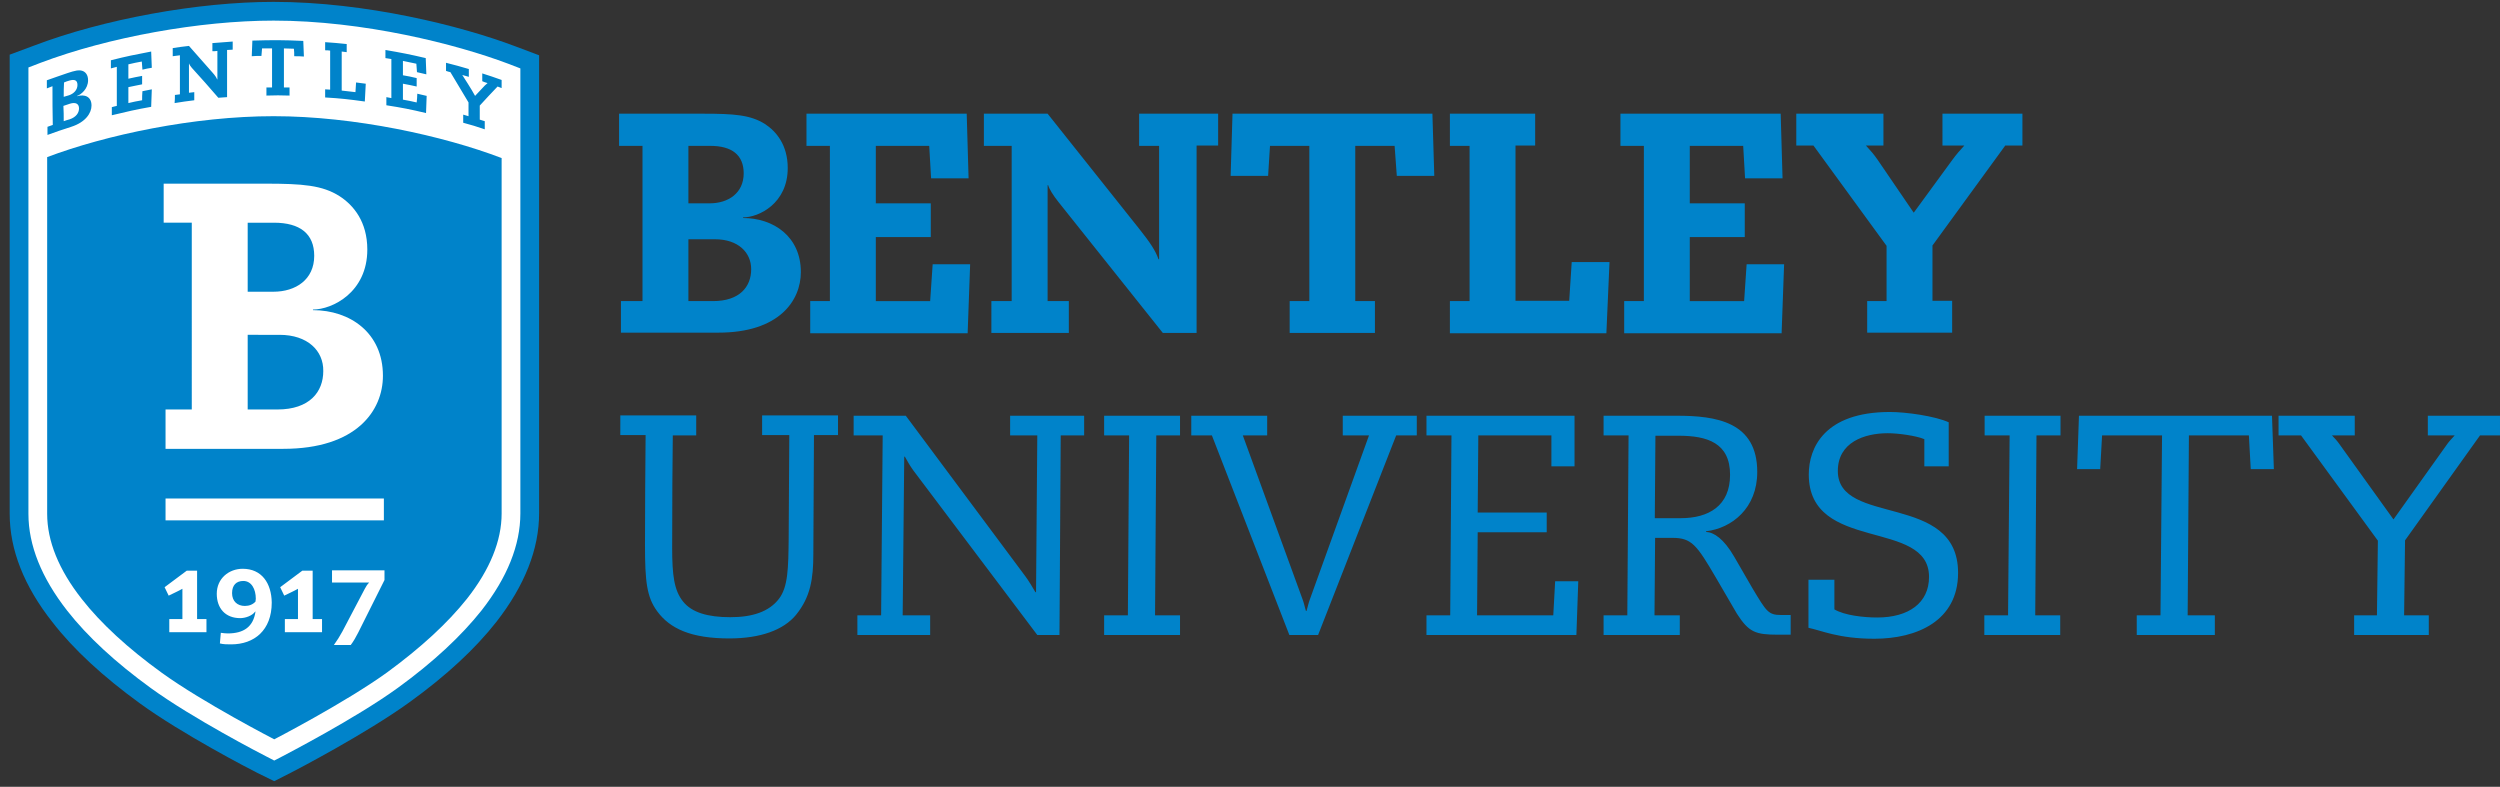 <svg id="Layer_1" xmlns="http://www.w3.org/2000/svg" viewBox="0 0 800.4 251.9"><rect x="0" y="0" width="800.4" height="251.9" fill="#333333" stroke="none"/><style>.st0{fill:#0083ca}.st1{fill:#fff}</style><path class="st0" d="M205.7 46.7h-7.5V36.4h27c9.9 0 15.1.4 19.7 3.3 3.7 2.4 7.3 6.8 7.3 14.1 0 11.3-9.2 15.8-14.3 15.8v.2c9.7 0 18.5 5.9 18.5 17.3 0 9.2-7 19.4-26.4 19.4h-31.2V96.4h6.9V46.7zm14.7 18.4h6.8c6 0 10.9-3.3 10.9-9.6 0-5.9-3.8-8.8-10.7-8.8h-7v18.4zm0 31.3h7.9c8.5 0 12.2-4.6 12.2-10.2 0-5.4-4.2-9.6-11.6-9.6h-8.5v19.8zm78.2-11.8h12l-.8 22.1h-50.4V96.4h6.3V46.7h-7.5V36.4h51.3l.6 20.7h-12l-.6-10.4h-17.1v18.4H298v10.8h-17.6v20.5h17.4l.8-11.8zm18.8 11.8h6.5V46.7H315V36.4h20.4L365 73.6c3.1 3.9 5 6.7 5.9 9.4h.2V46.7h-6.4V36.4H390v10.2h-6.9v60h-10.8l-33.4-41.9c-1.7-2.1-3.1-4.4-3.3-5.4h-.2v37.1h6.8v10.2h-24.8V96.4zm129.1-49.7h-12.6v49.7h6.3v10.2h-27.3V96.4h6.3V46.7h-12.6l-.6 9.6h-12l.6-19.9h64l.6 19.9h-12l-.7-9.6zm56.7 37.2h12.1l-1 22.8h-50.1V96.4h6.3V46.7h-6.3V36.4h27.3v10.2h-6.3v49.7h17.2l.8-12.4zm56 .7h12l-.8 22.1H520V96.4h6.3V46.7h-7.5V36.4h51.3l.6 20.7h-12l-.6-10.4H541v18.4h17.6v10.8H541v20.5h17.4l.8-11.8zM622 36.4h25.5v10.2H642l-23.3 32v17.7h6.3v10.2h-27.2V96.4h6.2V78.7l-23.4-32.1h-5.5V36.4H603v10.2h-5.6c1.4 1.5 2.6 2.9 3.7 4.5l11.6 17L625.2 51c1.1-1.5 2.3-2.9 3.7-4.4h-7V36.4zm-399.1 103h-7.5c-.1 9.8-.2 19.6-.2 36 0 8.7.6 13.6 3.5 17.2 2.8 3.5 7.9 5 15.1 5 7 0 12.4-1.7 15.6-5.9 2.9-3.8 3-9.8 3.1-19.4l.2-33H244V133h24.3v6.3h-7.7l-.2 38c0 8-.9 13.8-5.5 19.5-4 4.9-11.4 7.6-21.4 7.6-12.2 0-19-3.1-23.1-8.7-3.3-4.5-3.9-9.4-3.9-21.2 0-11.4.1-24.5.2-35.2h-8.1V133h24.3v6.4zm59.7 0h-9.3v-6.3H290l38.2 51.3c1.2 1.6 2.3 3.5 3.3 5.2h.2l.4-50.2h-8.7v-6.3h23.7v6.3h-7.5l-.4 63.9h-7.1l-39.7-52.7c-1-1.4-1.9-2.9-2.7-4.4h-.2L289 197h8.8v6.3h-23.3V197h7.6l.5-57.6zm78.9 0h-8v-6.3h24.3v6.3h-7.6l-.4 57.6h8v6.3h-24.3V197h7.6l.4-57.6zm26.5 0h-6.6v-6.3h24.3v6.3h-7.8l19.1 52.4c.5 1.3.7 2.5 1.1 3.8h.2c.4-1.3.6-2.5 1.1-3.8l18.9-52.4h-8.4v-6.3h23.7v6.3H447l-25 63.9h-9.2L388 139.4zm76.7 0h-8v-6.3h47.4v16.2h-7.4v-9.9h-23.4l-.2 24.7h22.1v6.3h-22.1l-.2 26.6h24.4l.6-10.9h7.4l-.6 17.2h-48V197h7.6l.4-57.6zm48.6-6.3h23.5c12.6 0 25.8 1.9 25.8 18 0 11.6-8.1 18-16.4 19v.2c2.5.1 5.7 2.2 9 7.9l5.9 10.2c4.4 7.3 5 8.5 9.1 8.5h3.1v6.3h-4.1c-7.2 0-9.3-.8-13.1-6.7l-6.7-11.5c-6.2-10.6-7.8-12.8-14-12.8h-5.5l-.2 24.8h8.1v6.3h-24.4V197h7.6l.4-57.6h-8v-6.3zm16.5 32.8h8.3c8.9 0 15.8-3.9 15.8-13.9 0-10.2-7.3-12.5-16.5-12.5H530l-.2 26.4zm49.3 19.7h8.2v9.5c3.2 1.9 9.3 2.6 13.7 2.6 10 0 16.6-4.6 16.6-13 0-18.8-38.5-7.6-38.5-32.8 0-8.5 5-20 26-20 5.1 0 14.4 1.3 18.8 3.3v14.1h-7.8v-8.7c-2.6-1.1-8.4-1.9-11.7-1.9-7.5 0-16 2.9-16 12.1 0 17.8 38.5 6.7 38.5 32.6 0 15.4-13.2 21.1-26.8 21.1-11.5 0-17.1-2.7-21.1-3.5v-15.4zm64.3-46.2h-8v-6.3h24.3v6.3H652l-.4 57.6h8v6.3h-24.3V197h7.6l.5-57.6zm48.8 0H673l-.6 10.8H665l.6-17.1h61.8l.6 17.1h-7.4l-.6-10.8h-19.2l-.4 57.6h8.7v6.3h-25V197h7.6l.5-57.6zm37.4-6.3h24.3v6.3h-7.3c.9.9 1.7 1.8 2.4 2.8l17.3 24.1 16.9-23.7c.8-1.2 1.7-2.1 2.7-3.2h-8.6v-6.3h23.1v6.3H794L770 173l-.3 24h7.9v6.3h-23.9V197h7.3l.3-23.9-24.6-33.7h-7.2v-6.3zM82.3 247.4c-2.4-1.2-24-12.4-37.5-22.2-11.7-8.5-21.2-17.2-28-26C7.7 187.7 3.1 176 3.1 164.5v-147l7.8-2.9C33.2 6.1 63.4.6 87.6.6c29.5 0 60.1 7.7 77.3 14.2l7.7 2.9v146.6c0 11.5-4.6 23.1-13.6 34.7-6.8 8.7-16.2 17.4-28 25.9-14 10.1-36.7 21.9-37.7 22.4l-5.5 2.8-5.5-2.7z"/><path class="st1" d="M87.8 243.5l2.7-1.4c.9-.5 23.4-12.1 36.9-21.9 11.3-8.2 20.3-16.6 26.8-24.8 8.2-10.5 12.4-20.9 12.4-31V21.9l-3.9-1.5C146 14.1 116.3 6.6 87.6 6.6 64 6.6 34.7 11.9 13 20.1l-3.9 1.5v142.9c0 10.1 4.2 20.5 12.4 31 6.5 8.3 15.5 16.6 26.8 24.8 13.5 9.8 35.8 21.3 36.8 21.8l2.7 1.4z"/><path class="st0" d="M87.6 37.2c-25.5 0-53.7 6-72.5 13.1v114.2c0 8.7 3.7 17.9 11.1 27.3 6.1 7.8 14.8 15.8 25.6 23.6 13.3 9.6 36 21.3 36 21.3s22.8-11.8 36.1-21.4c10.8-7.9 19.4-15.8 25.6-23.6 7.4-9.4 11.1-18.6 11.1-27.3V50.6c-18.6-7.1-47.1-13.4-73-13.4z"/><path class="st1" d="M53 159.6h69.9v7H53z"/><path class="st0" d="M16.8 27.6c-.7.3-1.1.4-1.8.7v-2.6c2.6-.9 3.9-1.4 6.6-2.3 2.4-.8 3.7-1.1 4.8-.7.9.3 1.8 1.2 1.8 3 0 2.8-2.3 4.6-3.5 5v.1c2.4-.7 4.6.1 4.6 3 0 2.3-1.8 5.3-6.5 6.8-3.1 1-4.6 1.5-7.6 2.6v-2.6c.7-.2 1-.4 1.7-.6-.1-4.9-.1-7.4-.1-12.4zm3.6 3.4c.7-.2 1-.3 1.7-.5 1.5-.5 2.7-1.7 2.7-3.3 0-1.5-.9-1.9-2.6-1.4-.7.2-1 .3-1.7.6-.1 1.8-.1 2.7-.1 4.6zm0 7.8c.8-.3 1.2-.4 1.9-.6 2.1-.7 3-2.1 3-3.5s-1-2.1-2.9-1.5c-.8.3-1.3.4-2.1.7.1 1.9.1 2.9.1 4.9zm25.2-9.6c1.2-.2 1.8-.4 3-.6-.1 2.2-.1 3.3-.2 5.6-5.1.9-7.6 1.5-12.6 2.7v-2.6c.6-.2.9-.2 1.6-.4V21.4c-.8.2-1.1.3-1.9.5v-2.6c5.1-1.3 7.7-1.8 12.9-2.8.1 2.1.1 3.1.2 5.2-1.2.2-1.8.3-3 .6-.1-1-.1-1.6-.2-2.6-1.7.3-2.6.5-4.3.9v4.6c1.8-.4 2.7-.6 4.4-.9V27c-1.8.4-2.7.5-4.4.9V33c1.7-.4 2.6-.6 4.4-.9 0-1.1 0-1.7.1-2.9zM56 30.4c.7-.1 1-.1 1.6-.2V17.7c-.9.1-1.4.2-2.3.3v-2.6c2.1-.3 3.1-.5 5.2-.7l7.5 8.5c.8.9 1.3 1.6 1.5 2.2h.1v-9.1c-.7.1-1 .1-1.6.1v-2.6l6.5-.5v2.6c-.7 0-1.1.1-1.8.1v15.1c-1.1.1-1.7.1-2.8.2-3.4-3.9-5.1-5.9-8.5-9.6-.4-.5-.8-1-.8-1.3h-.1v9.3c.7-.1 1-.1 1.7-.2v2.6c-2.5.3-3.8.5-6.3.9.1-1.1.1-1.6.1-2.6zm38.1-14.8c-1.3 0-1.9-.1-3.2-.1V28h1.8v2.6c-2.8-.1-4.6-.1-7.4 0V28h1.8V15.5h-3.2c-.1 1-.1 1.5-.2 2.4-1.2 0-1.8 0-3.1.1.1-2 .1-3 .2-5 6.5-.2 9.8-.2 16.3.1.1 2 .1 3 .2 5-1.2-.1-1.8-.1-3.1-.1 0-1 0-1.4-.1-2.4zM114 26.4c1.2.2 1.8.2 3.1.4-.1 2.3-.2 3.4-.3 5.7-5.1-.7-7.6-1-12.7-1.3v-2.6c.6 0 1 .1 1.6.1V16.2c-.6-.1-1-.1-1.6-.1v-2.6c2.8.2 4.2.3 6.9.6v2.6c-.6-.1-1-.1-1.6-.2V29c1.8.2 2.6.3 4.4.5.1-1.2.1-1.8.2-3.1zm19.6 3.6c1.2.3 1.8.4 3 .7-.1 2.2-.1 3.3-.2 5.5-5-1.2-7.6-1.7-12.7-2.5v-2.6c.6.1 1 .2 1.6.3V18.9c-.8-.1-1.1-.2-1.9-.3V16c5.2.9 7.8 1.4 12.9 2.6.1 2.1.1 3.1.2 5.2-1.2-.3-1.8-.4-3-.7-.1-1.1-.1-1.6-.2-2.7-1.7-.4-2.6-.5-4.3-.9v4.6c1.8.3 2.7.5 4.4.9v2.7c-1.8-.4-2.7-.6-4.4-.9v5.1c1.8.3 2.6.5 4.4.9.1-1.1.2-1.7.2-2.8zm20.8-6.5c2.5.8 3.7 1.2 6.2 2.1v2.6c-.5-.2-.8-.3-1.3-.5-2.3 2.4-3.4 3.6-5.7 6.1v4.5c.6.2.9.3 1.6.5v2.6c-2.7-.9-4.2-1.4-6.9-2.1v-2.6c.6.2 1.1.3 1.7.5v-4.4c-2.3-3.9-3.5-5.9-5.8-9.7-.5-.1-.8-.2-1.4-.4v-2.6c2.8.7 4.6 1.2 7.3 2v2.5c-.6-.2-2.1-.6-2.1-.6.3.5 3 4.6 4.1 6.7 1.2-1.3 1.9-2 3.1-3.3.3-.3.6-.5.9-.8-.7-.2-1-.3-1.7-.6v-2.5z"/><path class="st1" d="M66.1 202.4H54.2v-4.2h4.2v-9.7c-1.4.8-2.8 1.4-4.4 2.2l-1.3-2.7 7.1-5.3h3.3v15.5h3v4.2zm37.1 0h-12v-4.2h4.2v-9.7c-1.4.8-2.8 1.4-4.4 2.2l-1.3-2.7 7.1-5.3h3.3v15.5h3v4.2zm19.9-16.7l-8.4 16.8c-.7 1.4-1.5 2.8-2.4 4h-5.4c1-1.4 1.9-2.8 2.7-4.3l7.2-13.7c.4-.7.7-1.3 1.4-2h-11.9v-3.9h16.8v3.1zm-45.4-3.6c-4.4 0-8.3 3.1-8.3 8 0 4.6 2.7 7.8 7.5 7.8 1.6 0 3.8-.7 4.8-2.1h.1c-.7 4.9-3.8 7-8.9 7-.6 0-1.5-.1-2.2-.2l-.3 3.4c1.1.3 2.4.3 3.6.3 7.4 0 13-4.5 13-13.4-.1-6.2-3.2-10.8-9.3-10.8zm4.1 10.5c-.8.9-2 1.4-3.4 1.4-2.4 0-4.1-1.5-4.1-4.1 0-2.6 1.4-3.9 3.6-3.9 2.6 0 4 2.6 4 5.7 0 .2-.1.6-.1.9zm-28.8-49v-12.5h8.4V71.3h-9V58.8h32.5c12 0 18.3.5 23.8 4 4.5 2.9 8.9 8.2 8.9 17.1 0 13.7-11.2 19.2-17.4 19.2v.2c11.8 0 22.4 7.2 22.4 21 0 11.2-8.5 23.4-31.9 23.4H53zm36.5-36.4H79.3v23.9h9.5c10.3 0 14.7-5.6 14.7-12.3.1-6.5-5-11.6-14-11.6zm11.1-25.3c0-7.1-4.6-10.6-12.9-10.6h-8.4v22.1h8.2c7.2 0 13.1-3.9 13.1-11.5z"/></svg>